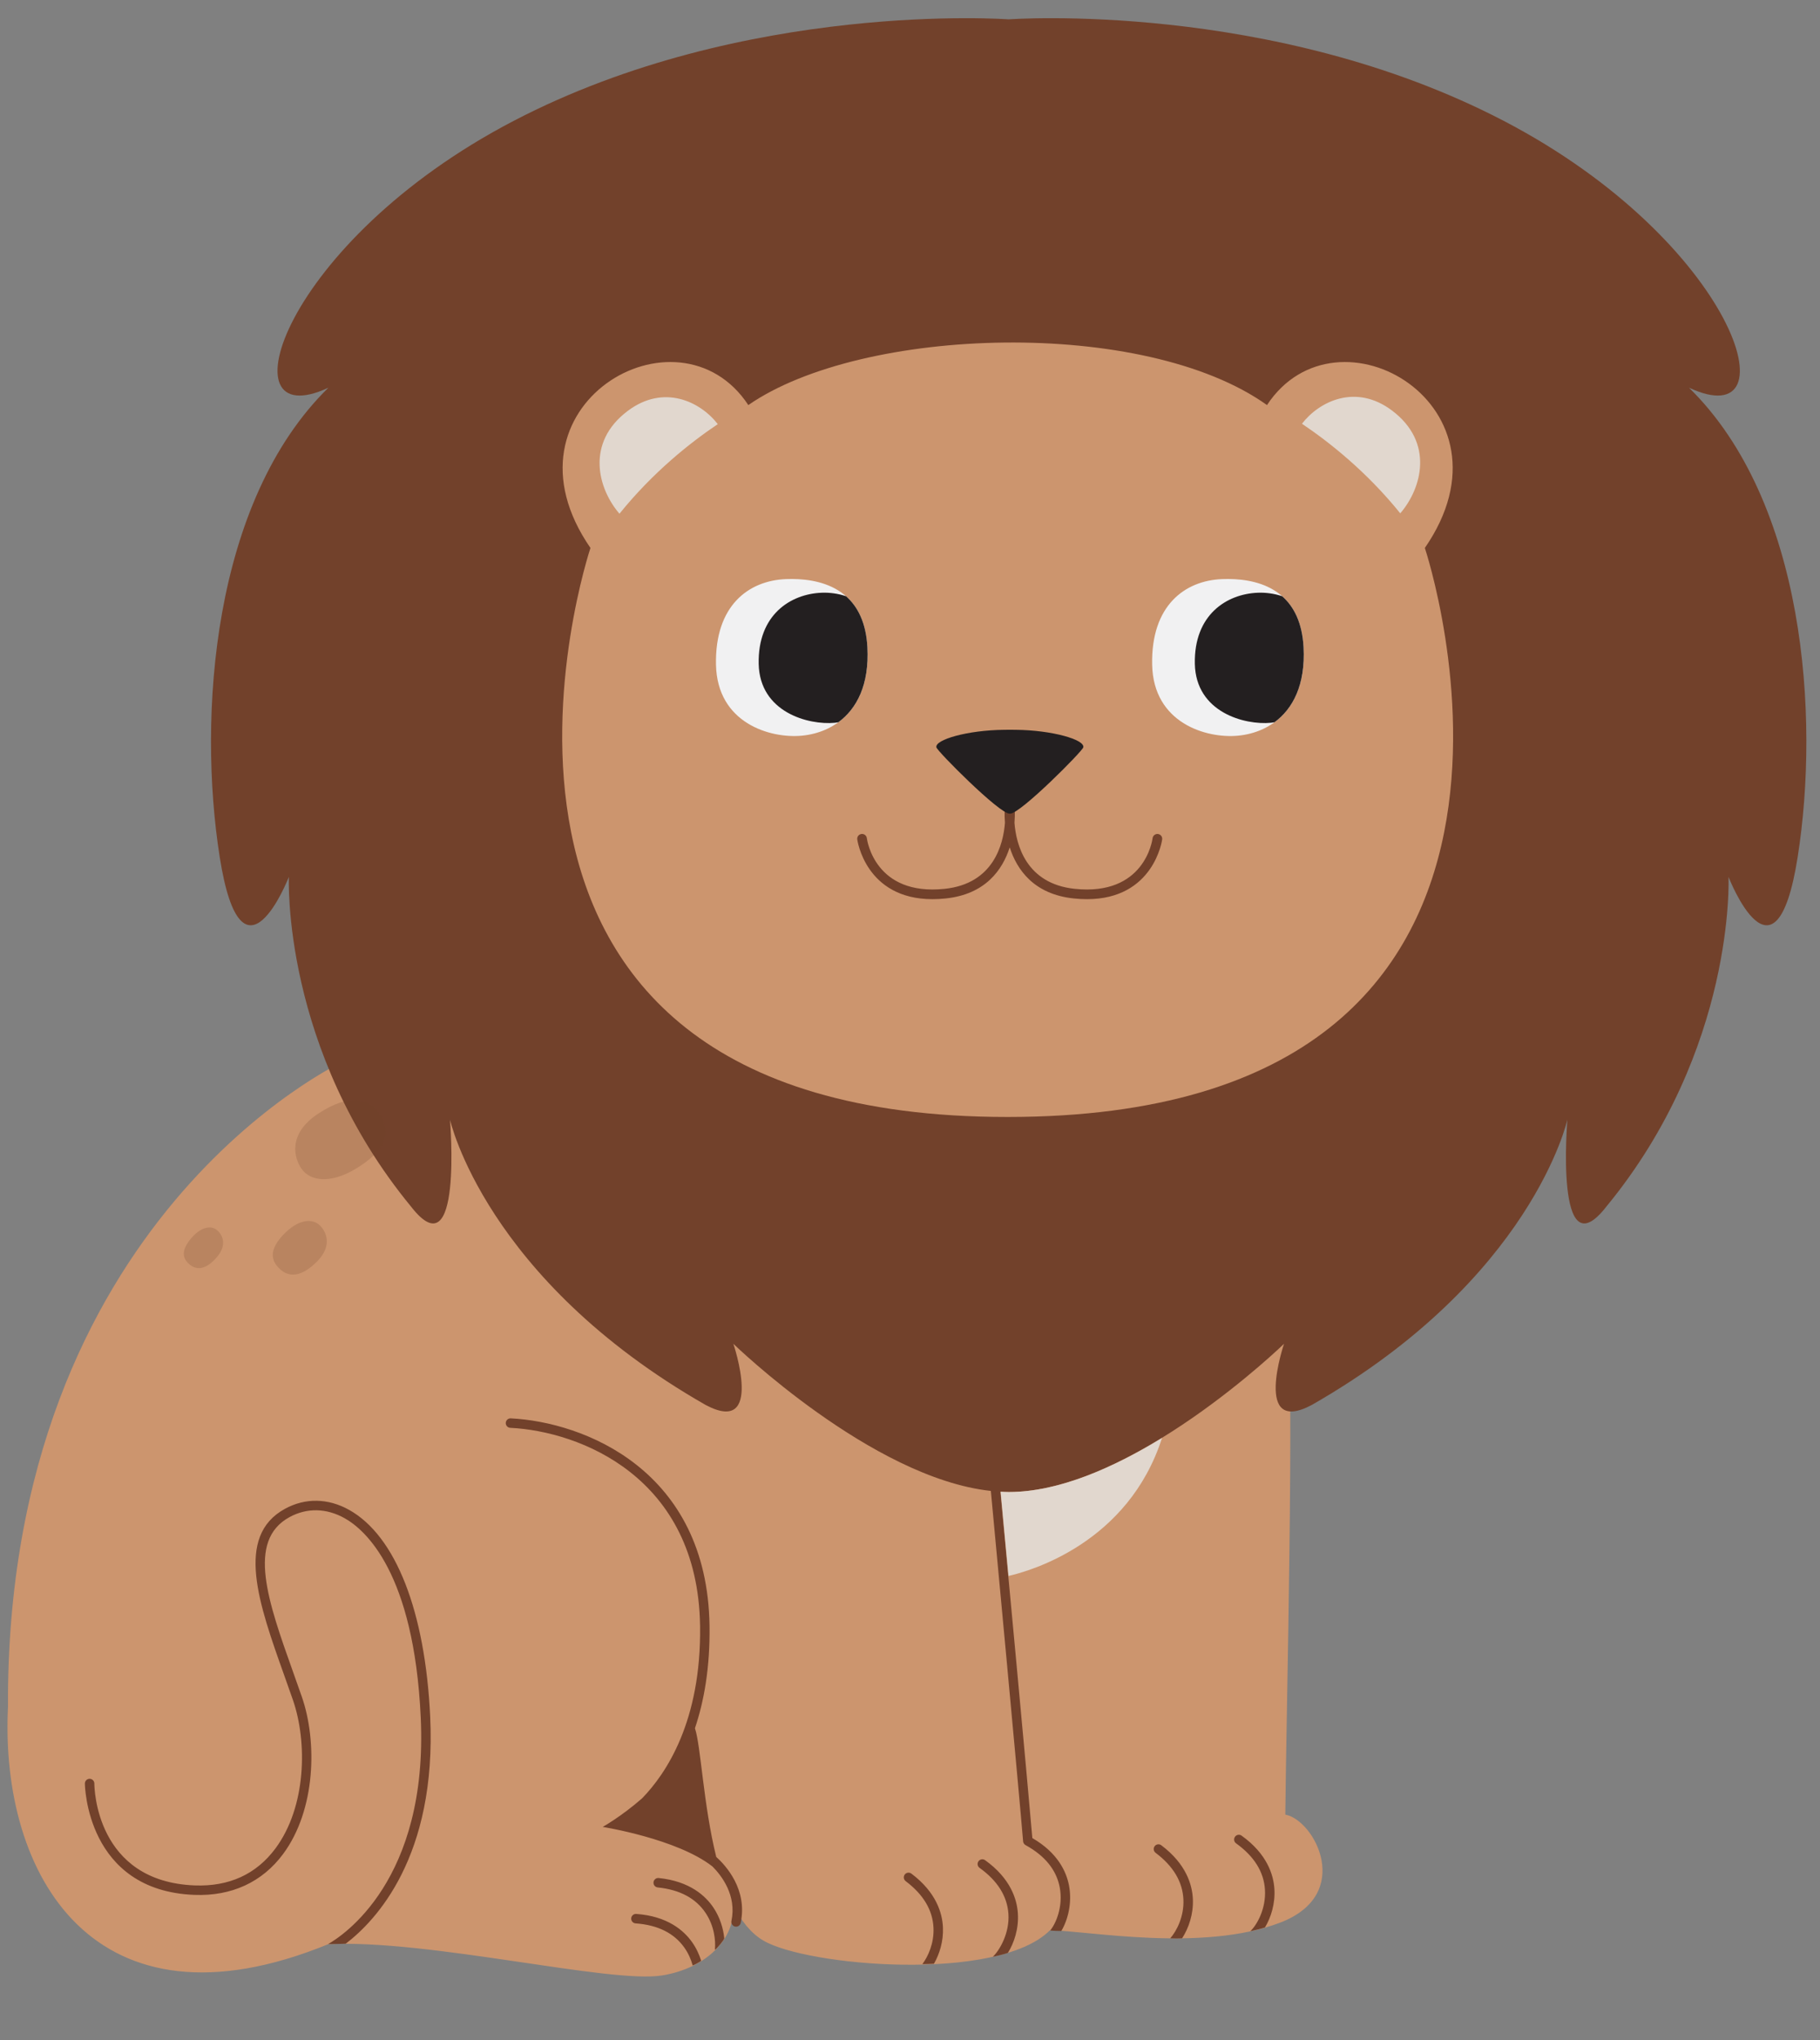 <?xml version="1.0" encoding="UTF-8"?><svg xmlns="http://www.w3.org/2000/svg" xmlns:xlink="http://www.w3.org/1999/xlink" height="381.3" preserveAspectRatio="xMidYMid meet" version="1.0" viewBox="-1.4 -3.4 340.3 381.3" width="340.3" zoomAndPan="magnify"><rect x="-1.4" y="-3.4" width="340.3" height="381.3" fill="#808080" stroke="none"/><g id="change1_1"><path d="M238.924,335.748c0.177-19.505,1.768-79.552,0.354-97.937 c-3.889-10.253-74.661-15.026-74.661-15.026l-54.213-1.414l-47.613-26.399c0,0-63.17,29.228-62.699,120.683 c-1.532,31.271,16.028,62.227,59.87,44.313c18.857-0.943,52.74,7.425,62.463,5.834 c8.161-1.335,13.703-6.781,13.289-13.095c1.448,2.856,3.26,5.183,5.568,6.555 c8.132,4.832,43.842,7.896,53.624-1.886c6.718,0,28.427,4.208,43.135-1.473 C251.77,350.597,244.404,336.749,238.924,335.748z M238.924,335.748c0.177-19.505,1.768-79.552,0.354-97.937 c-3.889-10.253-74.661-15.026-74.661-15.026l-54.213-1.414l-47.613-26.399c0,0-63.17,29.228-62.699,120.683 c-1.532,31.271,16.028,62.227,59.87,44.313c18.857-0.943,52.74,7.425,62.463,5.834 c8.161-1.335,13.703-6.781,13.289-13.095c1.448,2.856,3.26,5.183,5.568,6.555 c8.132,4.832,43.842,7.896,53.624-1.886c6.718,0,28.427,4.208,43.135-1.473 C251.77,350.597,244.404,336.749,238.924,335.748z" fill="#CC956E"/></g><g id="change2_1"><path d="M137.093,355.986c-0.087,0.417-0.456,0.704-0.865,0.704c-0.06,0-0.121-0.006-0.183-0.019 c-0.478-0.1-0.785-0.57-0.684-1.047c1.008-4.801-1.852-8.482-3.528-10.167 c-6.629-5.209-20.546-7.41-20.546-7.41s3.448-1.914,7.353-5.327c4.461-4.566,11.11-14.385,10.857-32.234 c-0.394-27.855-22.494-36.383-35.491-37.03c-0.488-0.024-0.864-0.44-0.84-0.928 c0.024-0.488,0.451-0.865,0.928-0.84c13.612,0.678,36.76,9.608,37.172,38.774 c0.11,7.785-1.024,14.089-2.727,19.139c1.117,3.35,1.567,14.304,3.983,24.053 C134.297,345.247,138.41,349.717,137.093,355.986z M121.762,347.598c-0.485-0.049-0.921,0.305-0.97,0.791 c-0.049,0.486,0.305,0.92,0.791,0.97c4.114,0.417,7.13,2.029,8.964,4.789c1.577,2.374,1.899,5.057,1.72,6.875 c0.381-0.218,1.717-1.825,1.757-2.157c-0.185-1.847-0.796-3.881-2.003-5.698 C130.549,350.954,127.575,348.188,121.762,347.598z M63.909,278.811c-3.956-2.22-8.232-2.295-12.04-0.209 c-9.386,5.14-4.881,17.777-0.111,31.155c0.534,1.497,1.074,3.013,1.604,4.541 c2.747,7.911,2.513,19.985-3.247,27.756c-3.594,4.848-8.688,7.17-15.116,6.927 c-18.508-0.723-18.756-18.297-18.758-19.045c-0.001-0.488-0.397-0.883-0.885-0.883c-0,0-0,0-0.001,0 c-0.488,0-0.884,0.396-0.884,0.884c0,0.201,0.234,20.021,20.459,20.812c6.951,0.276,12.699-2.37,16.607-7.641 c6.126-8.264,6.396-21.041,3.498-29.391c-0.532-1.533-1.074-3.053-1.61-4.554 c-4.705-13.197-8.769-24.594-0.706-29.009c3.252-1.782,6.919-1.71,10.324,0.201 c3.85,2.16,12.944,10.104,14.224,37.157c1.446,30.583-14.692,40.952-17.325,42.437 c0.674,0,2.296-0.037,3.296-0.072c5.583-4.244,17.038-16.222,15.798-42.447 C78.104,297.758,72.591,283.682,63.909,278.811z M117.567,354.311c-0.486-0.034-0.911,0.333-0.945,0.821 c-0.034,0.487,0.333,0.91,0.821,0.945c4.125,0.291,7.188,1.811,9.106,4.513c0.767,1.082,1.265,2.239,1.565,3.35 c0.243-0.075,1.239-0.562,1.588-0.877c-0.367-1.191-0.924-2.389-1.71-3.497 C126.453,357.397,123.395,354.724,117.567,354.311z M215.735,341.474c-0.39-0.293-0.946-0.214-1.239,0.176 c-0.293,0.391-0.214,0.946,0.176,1.239c3.307,2.483,5.056,5.421,5.2,8.732c0.138,3.185-1.267,5.889-2.465,7.253 c0.484,0.02,1.521,0.04,2.218-0.005c1.206-1.856,2.139-4.486,2.016-7.325 C221.525,348.887,220.407,344.982,215.735,341.474z M230.753,339.682c-0.397-0.286-0.95-0.193-1.234,0.204 c-0.285,0.397-0.194,0.95,0.204,1.234c3.361,2.409,5.176,5.306,5.394,8.614c0.237,3.597-1.502,6.651-2.735,7.807 c0.545-0.104,2.449-0.574,2.744-0.709c1.117-1.872,1.939-4.455,1.757-7.215 C236.708,346.963,235.502,343.084,230.753,339.682z M314.408,69.065c19.854,9.234,8.773-27.241-34.629-49.866 c-43.402-22.624-92.575-18.983-92.575-18.983s-49.173-3.641-92.575,18.983c-43.402,22.624-54.483,59.1-34.629,49.866 c-21.701,21.239-24.471,61.409-20.316,87.727s12.928,3.694,12.928,3.694s-1.385,32.205,22.855,61.64 c9.696,12.466,7.272-16.276,7.272-16.276s6.58,29.781,47.788,53.329c11.081,5.887,5.194-11.428,5.194-11.428 s25.844,25.096,48.146,27.5c0.977,10.421,5.222,55.769,6.033,65.494c0.024,0.296,0.196,0.56,0.456,0.703 c3.626,1.987,5.777,4.645,6.391,7.902c0.668,3.542-0.704,6.757-1.79,8.055c0.412,0.057,1.798,0.109,2.086,0.095 c1.21-2.04,2.057-5.22,1.443-8.477c-0.479-2.542-2.064-6.115-6.862-8.891 c-0.891-10.531-4.952-53.919-5.965-64.733c0.516,0.027,1.033,0.057,1.544,0.057 c22.971,0,51.482-27.703,51.482-27.703s-5.887,17.314,5.194,11.428c41.209-23.548,47.788-53.329,47.788-53.329 s-2.424,28.742,7.272,16.276c24.24-29.435,22.855-61.64,22.855-61.64s8.773,22.624,12.928-3.694 S336.108,90.304,314.408,69.065z M182.79,344.264c-0.396-0.287-0.95-0.194-1.234,0.204 c-0.285,0.397-0.194,0.95,0.204,1.234c3.361,2.409,5.176,5.306,5.394,8.614c0.237,3.597-1.68,6.84-2.914,7.996 c0.206-0.009,2.398-0.539,2.814-0.722c1.172-1.884,2.053-4.544,1.865-7.391 C188.745,351.546,187.54,347.667,182.79,344.264z M169.006,346.771c-0.39-0.292-0.946-0.214-1.239,0.176 c-0.293,0.391-0.214,0.946,0.176,1.239c3.307,2.483,5.056,5.421,5.2,8.732c0.123,2.848-0.987,5.311-2.08,6.775 c0.439,0.01,1.905-0.054,2.16-0.064c1.042-1.81,1.799-4.213,1.688-6.788 C174.796,354.184,173.678,350.279,169.006,346.771z" fill="#72412B"/></g><g id="change1_2"><path d="M265.015,99.012c18.272-26.47-16.398-46.616-29.516-26.705 c-22.957-16.398-75.663-14.758-96.98,0c-13.118-19.912-47.787,0.234-29.516,26.705 c0,0-35.608,106.35,78.006,106.35S265.015,99.012,265.015,99.012z M201.834,164.654 c-0.783,0-1.608-0.043-2.479-0.135c-7.434-0.783-10.615-5.356-11.96-9.548c-1.345,4.191-4.526,8.765-11.96,9.548 c-0.87,0.091-1.697,0.135-2.479,0.135c-12.53,0-14.054-11.057-14.069-11.176 c-0.062-0.495,0.29-0.946,0.785-1.008c0.495-0.066,0.947,0.29,1.008,0.785c0.057,0.441,1.55,10.841,14.565,9.466 c9.135-0.962,10.953-8.332,11.259-12.351c-0.128-1.61-0.04-2.704-0.037-2.745 c0.041-0.434,0.384-0.751,0.806-0.796c0.022-0.004,0.04-0.017,0.063-0.019c0.021-0.002,0.039,0.007,0.059,0.006 c0.019,0.001,0.036-0.008,0.055-0.006c0.021,0.002,0.037,0.014,0.057,0.017c0.425,0.039,0.771,0.361,0.813,0.798 c0.004,0.041,0.092,1.135-0.037,2.745c0.306,4.019,2.124,11.39,11.259,12.351 c13.034,1.372,14.509-9.025,14.566-9.468c0.064-0.494,0.525-0.843,1.009-0.782c0.495,0.062,0.845,0.512,0.784,1.006 C215.89,153.597,214.362,164.654,201.834,164.654z" fill="#CC956E"/></g><g id="change3_1"><path d="M242.035,75.797c3.268-4.233,10.104-7.527,16.826-2.48c7.948,5.966,5.587,14.558,1.557,19.224 C254.09,84.698,247.062,79.172,242.035,75.797z M132.809,75.871c-3.268-4.233-10.104-7.527-16.826-2.48 c-7.948,5.966-5.587,14.558-1.557,19.224C120.753,84.771,127.782,79.245,132.809,75.871z M187.241,275.454 c-0.511,0-1.028-0.03-1.544-0.057c0.29,3.093,0.829,8.855,1.472,15.746c4.091-0.93,22.398-6.147,28.708-25.804 C206.958,270.818,196.637,275.454,187.241,275.454z" fill="#E1D7CE"/></g><g id="change4_1"><path d="M227.121,104.833c-7.001,0.27-13.317,4.943-13.094,15.993 c0.221,10.925,10.125,13.83,16.05,13.272c6.364-0.599,12.868-5.241,12.258-16.555 C241.726,106.265,233.132,104.602,227.121,104.833z M145.569,104.833c-7.001,0.27-13.317,4.943-13.094,15.993 c0.221,10.925,10.125,13.83,16.05,13.272c6.364-0.599,12.868-5.241,12.258-16.555 C160.174,106.265,151.58,104.602,145.569,104.833z" fill="#F1F1F2"/></g><g id="change5_1"><path d="M242.335,117.543c0.382,7.08-2.022,11.547-5.435,14.046 c-0.218,0.037-0.435,0.077-0.656,0.098c-4.921,0.463-14.051-1.949-14.234-11.023 c-0.185-9.178,5.964-13.059,11.779-13.283c1.479-0.057,3.052,0.144,4.553,0.655 C240.519,109.961,242.087,112.957,242.335,117.543z M156.79,108.036c-1.501-0.511-3.074-0.713-4.553-0.655 c-5.815,0.224-11.964,4.106-11.779,13.283c0.183,9.074,9.313,11.487,14.234,11.023 c0.221-0.021,0.438-0.061,0.656-0.098c3.413-2.499,5.817-6.965,5.435-14.046 C160.535,112.957,158.967,109.961,156.79,108.036z M188.496,133c-0.189-0.011-0.633-0.012-1.075-0.009 c-0.441-0.002-0.886-0.001-1.075,0.009c-6.838,0.068-12.983,1.841-12.661,3.278 c0.164,0.732,11.743,12.388,13.669,12.386c0.014,0,0.118,0,0.131,0c1.927,0.002,13.505-11.654,13.669-12.386 C201.48,134.841,195.334,133.068,188.496,133z" fill="#231F20"/></g><g id="change2_2"><path d="M69.372,204.505c-1.803-2.497-5.295-3.698-11.278,0.236 c-5.778,3.799-4.505,8.331-3.101,10.325c1.617,2.297,5.731,3.144,11.511-0.923 C72.327,210.044,70.92,206.648,69.372,204.505z M51.021,233.865c1.462,1.328,3.776,1.646,6.889-1.523 c3.006-3.06,1.581-5.713,0.435-6.778c-1.319-1.226-3.965-1.249-6.934,1.977 C48.419,230.793,49.766,232.726,51.021,233.865z M34.173,233.025c1.156,0.902,2.887,1.009,5.016-1.51 c2.056-2.433,0.853-4.318-0.054-5.043c-1.045-0.835-3.005-0.704-5.024,1.849 C32.076,230.895,33.181,232.251,34.173,233.025z" fill="#72412B" opacity=".2"/></g></svg>